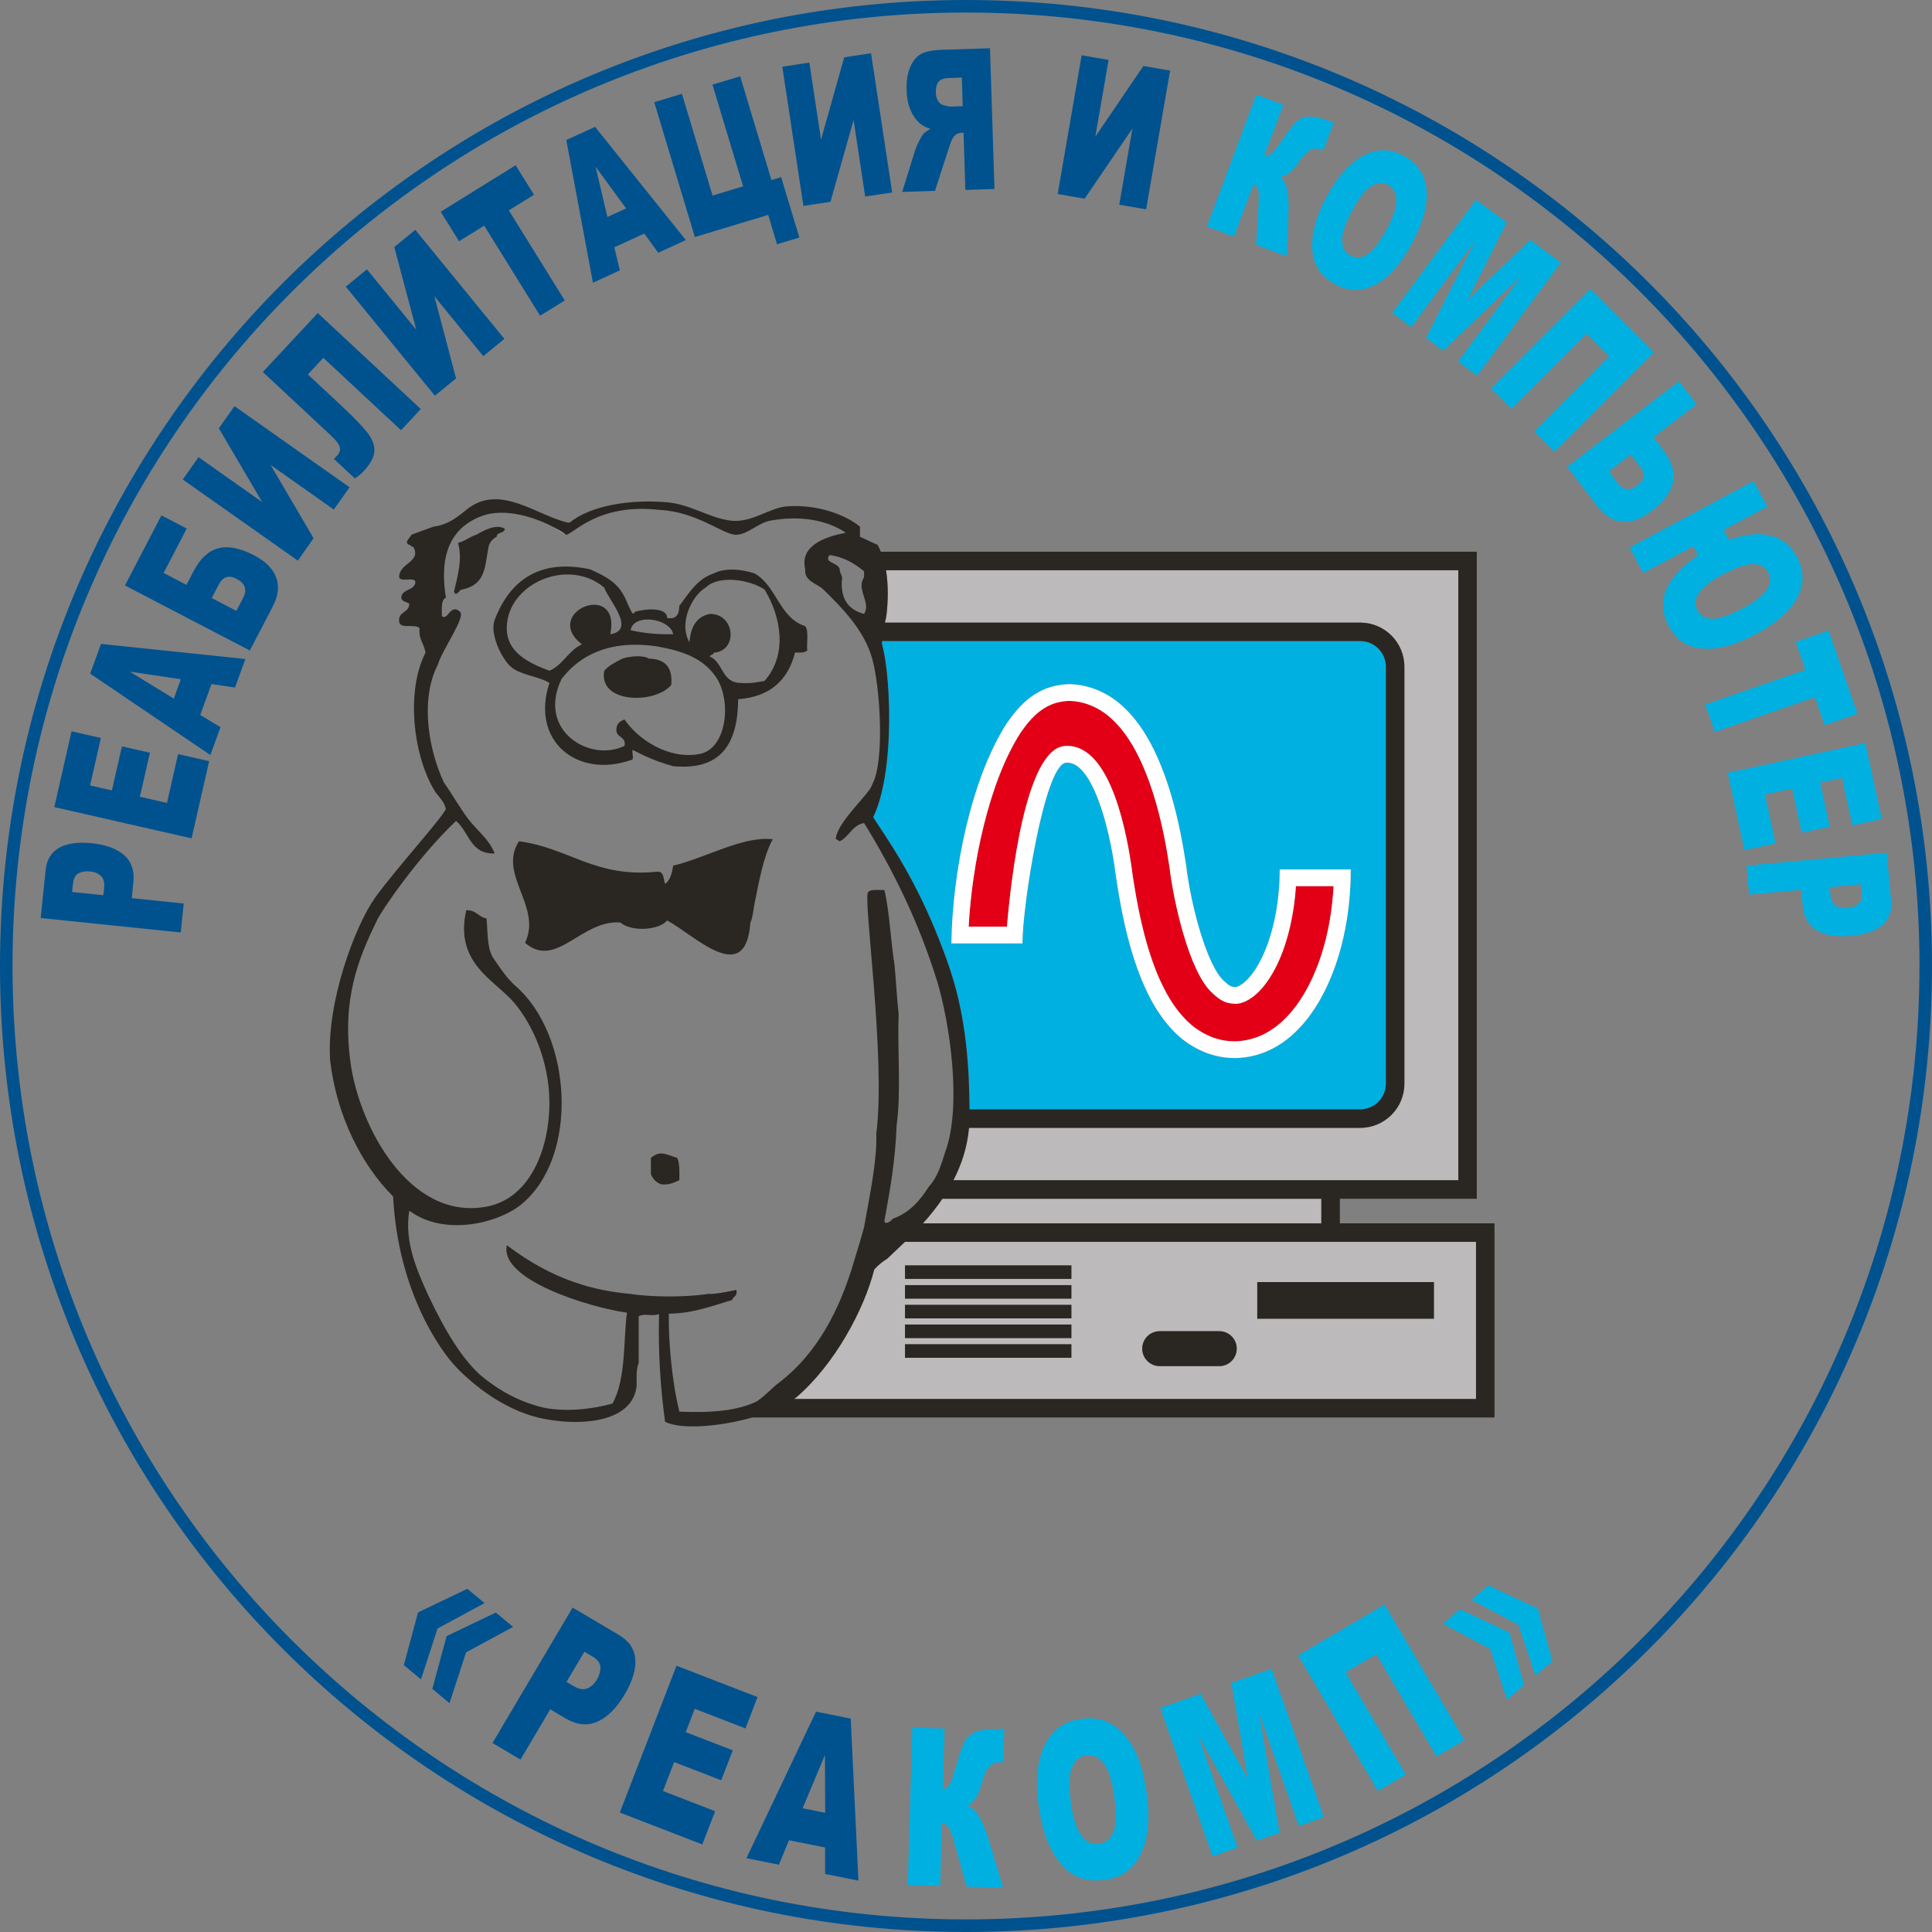 <svg xmlns:inkscape="http://www.inkscape.org/namespaces/inkscape" xmlns:sodipodi="http://sodipodi.sourceforge.net/DTD/sodipodi-0.dtd" xmlns="http://www.w3.org/2000/svg" xmlns:svg="http://www.w3.org/2000/svg" width="113.385" height="113.385" id="svg25" viewBox="0 0 113.385 113.385" sodipodi:docname="82d12d2e36f2b1c8f9c927511e2c40d8.cdr"><rect x="0" y="0" width="113.385" height="113.385" fill="#808080" stroke="none"/><defs id="defs29"></defs><g id="Layer1000" transform="translate(-3e-4,-3e-4)"><path d="m 51.246,47.96 c 0.516,0.836 1.595,2.281 2.778,4.707 0.556,1.137 1.133,2.486 1.687,4.091 0.036,0.101 0.064,0.203 0.097,0.304 0.225,0.686 0.408,1.39 0.556,2.117 0.257,1.256 0.412,2.582 0.484,4.016 0.031,0.615 0.047,1.252 0.051,1.911 h 1.01 21.919 c 0.833,-0.002 1.506,-0.676 1.508,-1.508 V 51.517 43.788 39.131 C 81.334,38.299 80.661,37.625 79.828,37.623 H 73.557 70.301 51.754 c 0,0.094 0.006,0.182 0.024,0.255 0.065,0.234 0.127,0.539 0.18,0.893 0.228,1.493 0.329,3.912 0.074,6.068 -0.142,1.19 -0.391,2.297 -0.787,3.122 z m 11.463,-7.807 c 1.217,0 2.34,0.535 3.132,1.253 0.813,0.727 1.395,1.618 1.879,2.596 0.953,1.959 1.53,4.334 1.896,6.82 0.265,2.246 1.201,5.86 2.229,6.759 0.32,0.305 0.428,0.325 0.579,0.341 0.017,0 0.034,0 0.052,0 0.009,0.004 0.019,0.006 0.033,0.006 0.181,0 0.816,-0.317 1.45,-1.532 0.661,-1.246 1.149,-3.208 1.142,-5.371 h 4.173 c -0.006,2.762 -0.572,5.293 -1.618,7.305 -1.017,1.951 -2.69,3.716 -5.18,3.766 -0.017,0 -0.035,0 -0.095,-0.003 -1.438,-0.018 -2.7,-0.73 -3.527,-1.602 -0.846,-0.878 -1.403,-1.908 -1.844,-2.968 -0.871,-2.119 -1.272,-4.442 -1.519,-6.096 -0.415,-3.254 -1.461,-6.669 -2.856,-6.669 -0.026,0 -0.052,0.002 -0.077,0.004 -1.259,0.113 -2.559,8.415 -2.553,10.606 H 55.834 c 0.058,-4.172 1.152,-9.681 3.267,-12.944 0.727,-1.041 1.748,-2.205 3.583,-2.271 0.008,0 0.016,0 0.025,0 z m -2.702,15.215 v 0 h -0.002 z" style="fill:#00b0e1;fill-rule:evenodd" id="path2"></path><path d="m 32.562,30.971 c 0.388,0.237 0.635,0.413 0.635,0.413 -0.002,-0.034 -0.245,-0.206 -0.635,-0.413 z" style="fill:#ffffff;fill-rule:evenodd" id="path4"></path><path d="M 56.693,3e-4 C 25.382,3e-4 3e-4,25.382 3e-4,56.693 c 0,31.311 25.382,56.689 56.692,56.692 31.312,-0.003 56.693,-25.382 56.693,-56.692 0,-31.311 -25.381,-56.693 -56.693,-56.693 z M 17.124,96.26 v 0 C 6.998,86.131 0.736,72.145 0.736,56.693 0.736,41.239 6.998,27.254 17.124,17.125 27.252,7 41.239,0.736 56.693,0.736 c 15.454,0 29.44,6.264 39.569,16.389 10.126,10.128 16.387,24.114 16.39,39.568 h -0.003 c 0,15.452 -6.261,29.438 -16.387,39.566 -10.129,10.126 -24.115,16.387 -39.569,16.387 -15.454,0 -29.44,-6.261 -39.568,-16.387 z" style="fill:#00528f;fill-rule:evenodd" id="path6"></path><path d="m 55.309,70.352 c -0.359,0.527 -0.748,1.008 -1.142,1.445 h 23.38 v -1.445 z" style="fill:#bcbabb;fill-rule:evenodd" id="path8"></path><path d="M 51.935,36.539 H 79.828 c 1.433,0 2.593,1.16 2.593,2.592 v 24.467 c 0,1.432 -1.16,2.591 -2.593,2.593 H 56.869 c -0.103,1.15 -0.447,2.168 -0.914,3.073 H 85.586 V 33.465 H 51.998 c 0.157,0.949 0.107,1.938 0.032,2.593 -0.016,0.128 -0.053,0.298 -0.095,0.481 z" style="fill:#bcbabb;fill-rule:evenodd" id="path10"></path><path d="m 52.069,73.871 c -0.292,0.177 -0.55,0.386 -0.764,0.637 -0.593,2.346 -2.321,5.577 -4.581,7.505 -0.036,0.03 -0.081,0.059 -0.12,0.089 h 40.02 V 72.881 H 53.111 c -0.386,0.372 -0.744,0.701 -1.042,0.99 z m 21.718,1.373 v 0 H 84.153 v 2.147 H 73.787 Z m -5.727,2.882 v 0 h 3.496 c 0.568,0 1.026,0.458 1.026,1.024 0,0.568 -0.458,1.026 -1.026,1.026 h -3.496 c -0.566,0 -1.024,-0.458 -1.024,-1.026 0,-0.565 0.459,-1.024 1.024,-1.024 z m -14.947,-3.862 v 0 h 9.764 v 0.791 h -9.764 z m 0,1.158 v 0 h 9.764 v 0.791 h -9.764 z m 0,1.157 v 0 h 9.764 v 0.792 h -9.764 z m 0,1.156 v 0 h 9.764 v 0.793 h -9.764 z m 0,1.158 v 0 h 9.764 v 0.793 h -9.764 z" style="fill:#bcbabb;fill-rule:evenodd" id="path12"></path><path d="m 32.243,83.324 c 1.966,0.336 4.922,0.134 5.124,-2.025 -0.013,-0.489 -0.025,-0.977 0.118,-1.31 v -2.742 c 0.416,-0.195 0.635,0.029 1.193,-0.118 -0.058,2.281 0.087,4.359 0.356,6.314 0.936,0.474 3.209,0.285 5.122,-0.254 H 87.71 V 82.645 71.797 h -9.076 v -1.445 h 8.036 V 69.808 32.38 H 51.695 C 51.637,32.239 51.575,32.1 51.5,31.972 51.13,31.827 50.761,31.621 50.47,31.504 v -0.596 c -0.872,-0.719 -2.535,-1.323 -4.287,-1.191 -1.036,0.078 -2.094,1.009 -3.337,0.834 -1.286,-0.182 -2.32,-0.952 -3.692,-1.072 -2.122,-0.187 -4.475,0.173 -5.718,1.191 h -0.12 c -1.824,-0.426 -3.936,-2.264 -5.839,-0.834 -0.576,0.455 -1.115,0.949 -2.023,1.072 -0.447,0.149 -0.874,0.317 -1.31,0.476 -0.035,0.141 -0.481,0.45 -0.12,0.595 0.097,0.023 0.119,0.12 0.239,0.119 0.477,0.909 -0.866,0.939 -0.834,1.788 0.102,0.295 0.828,-0.035 0.952,0.238 -0.019,0.575 -0.793,0.398 -0.834,0.952 0.033,0.245 0.318,0.238 0.476,0.357 -0.007,0.55 -0.679,0.433 -0.595,1.073 0.084,0.43 0.944,0.086 1.191,0.357 -0.051,0.666 0.203,0.764 0.357,1.429 -1.227,2.418 -0.656,6.282 0.595,8.219 0.225,0.293 0.492,0.541 0.596,0.954 -0.121,0.436 -3.027,3.631 -4.169,5.242 -1.143,1.61 -2.854,6.104 -2.622,9.528 0.376,3.276 1.88,6.18 3.694,7.982 0.294,5.58 2.761,9.028 3.691,10.007 0.931,0.977 2.978,2.741 5.481,3.097 z M 77.547,71.797 H 54.167 c 0.394,-0.437 0.783,-0.918 1.142,-1.445 H 77.547 Z M 84.153,75.244 H 73.787 v 2.147 h 10.366 z m -16.093,4.931 h 3.496 c 0.568,0 1.026,-0.458 1.026,-1.026 0,-0.565 -0.458,-1.024 -1.026,-1.024 h -3.496 c -0.566,0 -1.024,0.458 -1.024,1.024 0,0.568 0.459,1.026 1.024,1.026 z m -5.183,-2.44 h -9.764 v 0.793 h 9.764 z m 0,1.158 h -9.764 v 0.793 h 9.764 z m 0,-2.314 h -9.764 v 0.793 h 9.764 z m 0,-1.157 h -9.764 v 0.791 h 9.764 z m 0,-1.158 h -9.764 v 0.791 h 9.764 z M 37.009,44.608 c 0.259,0.02 0.054,-0.423 0.119,-0.595 0.274,0.122 1.128,0.62 2.383,0.953 2.853,0.272 3.787,-1.375 3.813,-3.931 1.885,-0.139 2.924,-1.127 3.336,-2.74 0.293,0.015 0.573,0.018 0.716,-0.118 -0.046,-0.473 0.106,-1.143 -0.121,-1.43 -1.531,-0.493 -1.675,-2.377 -2.979,-3.097 -0.713,-0.238 -1.711,-0.349 -2.382,0 -0.985,0.326 -1.456,1.164 -2.025,1.905 -0.01,0.467 -0.145,0.808 -0.715,0.715 -0.01,-0.693 -1.42,-0.524 -1.906,-0.356 -0.107,0.322 -0.287,-0.252 -0.357,-0.358 -0.427,-1.042 -0.763,-1.489 -2.264,-2.145 -3.298,-0.71 -4.861,1.024 -5.599,2.979 -0.295,0.784 0.395,2.253 0.953,2.739 0.581,0.508 1.606,0.539 2.264,0.953 -1.127,3.415 1.645,5.617 4.766,4.527 z M 41.416,34.482 v 0 c 0.812,-0.781 2.654,-0.434 3.456,0.119 0.988,1.637 1.351,3.821 0,5.36 -0.436,0.082 -0.866,0.167 -1.43,0.119 -1.093,-0.02 -1.002,-1.222 -1.787,-1.549 0.029,-0.128 0.236,-0.081 0.238,-0.238 0.04,0 0.078,0 0.119,0 1.315,-0.222 1.081,-2.292 -0.357,-2.263 -0.792,0.161 -1.124,0.782 -1.191,1.667 -0.66,-1.132 0.159,-2.754 0.952,-3.216 z m -1.905,2.74 v 0 c -0.929,0.015 -1.767,-0.06 -2.502,-0.239 0.183,-1.014 2.311,-0.696 2.502,0.239 z m -0.953,0.715 v 0 c 1.379,0.247 2.656,0.624 3.455,1.787 0.944,1.375 0.659,4.217 -0.953,4.526 -1.814,0.349 -3.626,-0.861 -4.407,-2.025 -0.263,0.095 -0.476,0.238 -0.478,0.595 -0.024,0.499 0.585,0.368 0.478,0.953 -1.995,0.996 -5.173,-0.873 -3.693,-3.932 0.46,-0.57 1.947,-2.449 5.599,-1.905 z m -8.816,-1.072 v 0 c 0.004,-2.6 3.583,-4.177 5.719,-2.383 0.224,0.693 1.911,2.496 0.358,2.74 0.642,-3.229 -4.077,-1.295 -1.669,0.595 -0.794,0.358 -1.099,1.205 -1.906,1.549 -1.291,-0.484 -2.504,-1.105 -2.502,-2.502 z m 9.651,3.335 c 0.102,-1.056 -0.38,-1.526 -1.312,-1.548 -0.343,-0.225 -1.188,-0.131 -1.549,0 -0.392,0.202 -0.796,0.395 -1.072,0.715 -0.345,1.94 3.001,1.958 3.933,0.833 z m -0.24,13.821 c 1.585,0.838 4.619,3.974 4.885,0.119 0.141,-0.297 0.173,-0.701 0.237,-1.073 0.279,-1.349 0.507,-2.75 1.073,-3.812 -1.758,-0.205 -3.945,1.105 -5.838,1.548 -0.072,0.445 -0.176,0.858 -0.476,1.072 -0.117,-0.281 -0.038,-0.755 -0.476,-0.714 -3.663,0.366 -5.18,-1.413 -8.102,-1.788 -1.256,1.951 1.382,3.833 0.359,5.957 1.818,1.588 3.305,-1.37 5.599,-1.19 0.612,0.552 2.257,0.47 2.74,-0.119 z m -0.953,13.936 c 0,0.317 0,0.635 0,0.953 0.112,0.285 0.311,0.484 0.596,0.596 0.487,0.051 0.764,-0.111 1.072,-0.238 0.012,-0.488 0.025,-0.977 -0.119,-1.31 -0.668,-0.203 -0.996,-0.474 -1.549,0 z M 29.146,31.504 c 0.014,-0.307 0.465,-0.17 0.477,-0.477 -0.512,-0.309 -1.291,0.134 -1.668,0.357 -0.399,0.118 -0.655,0.379 -1.071,0.476 0.272,1.008 -0.041,1.981 -0.238,2.859 0.117,0.366 0.318,-0.136 0.475,-0.118 1.397,-0.297 1.323,-1.329 1.55,-2.503 0.045,-0.226 0.238,-0.489 0.476,-0.594 z m 57.479,41.377 v 0 9.222 H 46.605 c 0.039,-0.03 0.084,-0.059 0.12,-0.089 2.26,-1.929 3.988,-5.16 4.581,-7.506 0.214,-0.251 0.472,-0.46 0.764,-0.637 0.298,-0.288 0.656,-0.618 1.042,-0.99 z M 51.998,33.465 v 0 h 33.588 V 69.265 H 55.955 c 0.467,-0.905 0.81,-1.923 0.914,-3.073 h 22.959 c 1.433,-0.002 2.593,-1.161 2.593,-2.593 v -24.467 c 0,-1.432 -1.16,-2.592 -2.593,-2.592 H 51.935 c 0.042,-0.183 0.079,-0.353 0.095,-0.481 0.075,-0.656 0.125,-1.644 -0.032,-2.593 z m -0.038,5.306 v 0 C 51.906,38.417 51.844,38.112 51.779,37.878 51.76,37.805 51.754,37.718 51.754,37.623 h 18.546 3.257 6.271 c 0.833,0.002 1.506,0.676 1.508,1.508 v 4.657 7.729 12.081 c -0.002,0.832 -0.675,1.506 -1.508,1.508 H 57.909 56.899 c -0.004,-0.658 -0.02,-1.295 -0.051,-1.911 -0.072,-1.434 -0.228,-2.76 -0.484,-4.016 -0.147,-0.727 -0.331,-1.431 -0.556,-2.117 -0.033,-0.101 -0.061,-0.203 -0.097,-0.304 -0.555,-1.606 -1.132,-2.955 -1.687,-4.091 -1.183,-2.426 -2.263,-3.871 -2.778,-4.707 0.397,-0.824 0.645,-1.931 0.787,-3.122 0.255,-2.155 0.153,-4.575 -0.074,-6.068 z m -1.25,-5.242 v 0 0.357 c -0.488,0.713 0.436,1.485 0,2.144 -0.849,-0.223 -1.352,-0.791 -1.31,-1.906 0.086,-0.365 -0.122,-0.434 -0.119,-0.716 -0.066,-0.393 -0.969,-0.374 -0.596,-0.833 0.874,0.119 1.478,0.508 2.025,0.954 z M 24.024,71.053 v 0 c 2.017,1.512 5.177,0.758 6.553,-0.356 3.448,-2.793 3.008,-9.984 -0.357,-12.866 -0.52,-0.473 -0.909,-1.075 -1.311,-1.668 -0.356,-0.646 -0.278,-1.631 -0.357,-2.262 -0.48,-0.076 -0.602,-0.511 -1.191,-0.478 -0.703,3.154 1.7,4.081 2.859,5.479 0.972,1.172 2.024,3.297 2.025,5.838 9e-4,2.539 -1.053,5.584 -3.693,6.076 -4.514,0.844 -7.468,-4.693 -7.981,-8.457 -0.514,-3.765 0.472,-6.12 1.549,-8.338 0.232,-0.522 2.404,-3.727 4.644,-5.838 0.768,0.623 0.824,1.956 2.265,1.906 -0.307,-0.826 -1.05,-1.365 -1.55,-2.026 -0.523,-0.693 -0.916,-1.419 -1.429,-2.144 -0.891,-1.908 -1.415,-4.841 -0.355,-6.909 0.25,-0.862 1.631,-2.761 1.31,-3.097 -0.564,-0.551 -0.731,0.568 -1.072,0.238 0.006,-0.432 -0.069,-0.941 0.238,-1.072 -0.316,-1.97 -0.076,-3.925 2.025,-4.765 1.498,-0.599 3.398,0.141 4.369,0.659 0.39,0.207 0.633,0.38 0.635,0.413 0.418,0.022 1.834,-1.891 5.536,-1.457 2.172,0.103 3.736,1.477 4.472,1.457 0.681,-0.018 1.27,-0.697 2.024,-0.834 1.621,-0.295 3.233,-0.079 4.407,0.714 -1.217,0.236 -2.714,0.747 -2.382,2.144 -0.082,0.701 0.721,0.846 1.073,1.192 1.082,1.067 2.386,2.364 2.858,4.05 0.474,1.687 0.74,6.065 0,7.386 -0.126,0.549 -2.065,2.183 -2.143,3.217 0.119,0 0.141,0.097 0.237,0.118 0.564,-0.27 0.725,-0.943 1.43,-1.071 1.725,2.802 3.218,5.835 4.289,9.292 0.742,2.461 1.461,7.321 0.476,10.005 -0.236,0.756 -0.472,1.514 -0.952,2.025 -0.526,0.826 -1.142,1.558 -2.144,1.906 -0.033,0.108 -0.444,0.401 -0.477,0.12 0.326,-1.778 0.647,-3.563 0.716,-5.598 0.274,-1.95 0.042,-4.406 0.119,-6.553 -0.103,-0.93 -0.152,-1.914 -0.239,-2.858 -0.233,-1.431 -0.279,-3.054 -0.596,-4.408 -0.341,0.015 -0.779,-0.065 -0.951,0.119 -0.333,0.226 1.053,9.705 0.476,14.176 0.054,1.65 -0.423,3.78 -0.715,5.48 -0.185,0.689 -0.393,1.355 -0.596,2.026 -0.856,2.915 -2.179,5.364 -4.288,7.028 -0.516,0.357 -0.897,0.851 -1.431,1.191 -1.146,0.56 -2.742,0.672 -4.526,0.595 -0.439,-1.742 -0.655,-4.233 -0.619,-5.751 1.454,-0.015 2.577,-0.47 3.716,-0.802 0.052,-0.227 0.341,-0.216 0.239,-0.594 0,0 -1.195,0.274 -1.669,0.238 -1.231,0.197 -3.294,0.197 -4.526,0 -2.039,-0.184 -4.487,-0.746 -7.267,-2.859 -0.455,2.016 4.779,3.637 7.053,3.961 -0.219,1.378 -0.032,3.893 -0.856,5.33 -1.107,0.32 -2.715,0.516 -4.052,0.239 C 30.384,82.246 29.212,81.551 28.193,80.703 27.17,79.779 26.178,78.253 25.096,75.938 24.51,74.618 23.703,72.885 24.024,71.053 Z" style="fill:#2a2723;fill-rule:evenodd" id="path14"></path><path d="m 47.891,100.454 -4.084,8.599 1.904,0.383 0.595,-1.436 2.117,0.425 0.002,1.555 1.955,0.391 -0.452,-9.511 z m 18.568,-92.912 -0.772,4.472 1.576,0.272 1.409,-8.143 -1.569,-0.271 -2.821,4.151 0.78,-4.505 -1.581,-0.274 -1.409,8.143 1.584,0.274 z M 7.828,51.784 C 7.898,51.101 7.718,50.569 7.285,50.187 6.852,49.807 6.22,49.574 5.391,49.487 4.583,49.406 3.944,49.492 3.477,49.752 3.007,50.013 2.74,50.45 2.678,51.062 l -0.291,2.815 8.22,0.849 0.176,-1.7 -3.05,-0.315 z m -1.761,0.755 v 0 l -1.834,-0.19 0.051,-0.482 C 4.316,51.55 4.428,51.345 4.619,51.248 c 0.191,-0.096 0.416,-0.132 0.674,-0.104 0.265,0.026 0.475,0.116 0.633,0.266 0.156,0.149 0.217,0.387 0.184,0.714 z M 9.799,47.123 8.211,46.76 8.799,44.177 7.156,43.803 6.568,46.387 5.287,46.096 5.921,43.311 4.2,42.919 l -1.013,4.449 8.058,1.834 1.03,-4.531 -1.824,-0.415 z m -4.508,-7.588 7.055,4.776 0.595,-1.633 -1.189,-0.719 0.661,-1.816 1.379,0.208 0.61,-1.675 -8.473,-0.885 z m 5.323,0.328 v 0 l -0.415,1.137 -2.585,-1.583 z m 4.3,-7.271 c -0.826,-0.429 -1.527,-0.568 -2.106,-0.414 -0.578,0.153 -1.06,0.6 -1.445,1.339 l -0.42,0.807 -1.339,-0.698 1.356,-2.607 -1.485,-0.773 -2.142,4.114 7.33,3.817 1.35,-2.594 c 0.32,-0.612 0.386,-1.177 0.197,-1.69 -0.188,-0.516 -0.62,-0.948 -1.297,-1.302 z m -0.639,2.486 v 0 l -0.403,0.773 -1.445,-0.752 0.403,-0.774 c 0.246,-0.474 0.594,-0.593 1.044,-0.359 0.514,0.268 0.645,0.638 0.401,1.111 z m 5.317,-5.172 0.923,-1.308 -6.754,-4.763 -0.918,1.302 2.543,4.327 -3.737,-2.634 -0.924,1.311 6.754,4.762 0.926,-1.313 -2.521,-4.3 z m 0.348,-3.669 c 0.046,0.173 -0.01,0.344 -0.167,0.512 l -0.174,0.188 1.227,1.141 c 0.207,-0.135 0.374,-0.272 0.501,-0.407 0.413,-0.443 0.629,-0.843 0.645,-1.199 0.018,-0.354 -0.127,-0.726 -0.436,-1.115 -0.308,-0.387 -0.846,-0.938 -1.61,-1.65 l -1.858,-1.732 0.906,-0.974 4.562,4.249 1.159,-1.244 -6.046,-5.634 -3.225,3.461 3.999,3.727 c 0.298,0.277 0.47,0.502 0.516,0.676 z m 6.825,-4.031 -1.273,-4.818 2.87,3.514 1.24,-1.013 -5.229,-6.399 -1.233,1.008 1.288,4.851 -2.892,-3.541 -1.243,1.016 5.229,6.4 z m 1.651,-8.962 3.283,5.287 1.446,-0.897 -3.282,-5.287 1.475,-0.916 -1.077,-1.733 -4.397,2.729 1.076,1.732 z m 7.963,2.623 -0.325,-1.352 1.757,-0.806 0.82,1.125 1.62,-0.744 -5.328,-6.646 -1.688,0.774 1.564,8.375 z m 0.366,-3.634 v 0 L 35.646,12.736 34.955,9.786 Z m 8.338,0.381 0.517,1.722 1.312,-0.395 -1.069,-3.546 -0.568,0.172 -1.836,-6.088 -1.626,0.489 1.798,5.969 -1.792,0.54 -1.798,-5.97 -1.626,0.49 2.384,7.913 z m 3.655,-0.769 1.357,-4.796 0.681,4.486 1.583,-0.24 -1.24,-8.17 -1.575,0.239 -1.36,4.83 -0.686,-4.519 -1.587,0.241 1.24,8.17 z M 53.918,8.324 C 53.807,8.549 53.733,8.723 53.697,8.844 l -0.748,2.42 1.923,-0.062 0.828,-2.553 c 0.105,-0.331 0.201,-0.546 0.289,-0.646 0.118,-0.132 0.255,-0.2 0.41,-0.205 l 0.149,-0.005 0.107,3.353 1.709,-0.055 -0.263,-8.259 -2.836,0.09 c -0.525,0.017 -0.926,0.097 -1.199,0.241 -0.274,0.143 -0.489,0.401 -0.648,0.774 -0.159,0.371 -0.229,0.82 -0.213,1.345 0.015,0.459 0.092,0.852 0.234,1.181 0.141,0.327 0.328,0.592 0.562,0.791 0.15,0.126 0.352,0.229 0.608,0.307 -0.199,0.109 -0.343,0.214 -0.433,0.319 -0.061,0.069 -0.147,0.217 -0.259,0.443 z m 1.153,-3.512 v 0 c 0.108,-0.146 0.317,-0.224 0.627,-0.234 l 0.748,-0.024 0.055,1.679 -0.718,0.023 C 55.705,6.258 55.554,6.225 55.328,6.157 55.215,6.127 55.12,6.044 55.043,5.907 54.968,5.771 54.928,5.612 54.922,5.431 54.913,5.165 54.963,4.959 55.072,4.812 Z m -11.322,96.625 0.711,-1.84 -4.757,-1.839 -3.328,8.617 4.842,1.871 0.755,-1.951 -3.064,-1.183 0.656,-1.699 2.763,1.067 0.678,-1.758 -2.761,-1.067 0.529,-1.369 z M 37.285,97.379 C 37.241,96.781 36.922,96.308 36.329,95.955 l -2.723,-1.609 -4.703,7.948 1.644,0.973 1.746,-2.949 0.897,0.53 c 0.659,0.39 1.283,0.455 1.873,0.192 0.589,-0.261 1.121,-0.792 1.596,-1.595 0.462,-0.781 0.67,-1.469 0.625,-2.067 z m -8.184,-2.742 -2.89,1.382 -0.839,3.097 1.009,0.841 0.971,-2.983 2.76,-1.494 z m -0.664,-0.554 -1.009,-0.839 -2.893,1.383 -0.834,3.095 1.007,0.839 0.971,-2.986 z m 6.589,4.49 v 0 c -0.152,0.256 -0.342,0.43 -0.566,0.519 -0.227,0.09 -0.497,0.04 -0.812,-0.146 l -0.401,-0.238 1.05,-1.771 0.467,0.275 c 0.306,0.18 0.462,0.392 0.471,0.63 0.008,0.239 -0.061,0.483 -0.208,0.732 z m 12.077,7.55 v 0 l 1.312,-3.123 0.014,3.389 z" style="fill:#00528f;fill-rule:evenodd" id="path16"></path><path d="m 57.395,101.597 c -0.329,0.1 -0.571,0.274 -0.725,0.519 -0.153,0.246 -0.308,0.654 -0.467,1.225 -0.218,0.77 -0.376,1.238 -0.472,1.399 -0.098,0.16 -0.23,0.245 -0.395,0.253 l 0.101,-3.546 -1.898,-0.055 -0.261,9.232 1.897,0.054 0.104,-3.652 c 0.172,0.005 0.307,0.079 0.399,0.223 0.094,0.144 0.22,0.499 0.379,1.069 l 0.675,2.405 2.14,0.061 -0.764,-2.549 c -0.21,-0.703 -0.412,-1.223 -0.606,-1.558 -0.195,-0.336 -0.429,-0.574 -0.699,-0.717 0.205,-0.115 0.368,-0.274 0.489,-0.475 0.123,-0.199 0.239,-0.505 0.352,-0.915 0.112,-0.411 0.249,-0.707 0.41,-0.889 0.163,-0.18 0.406,-0.264 0.731,-0.255 l 0.098,0.002 0.056,-1.951 c -0.7,-0.02 -1.215,0.02 -1.547,0.119 z m 45.262,-49.094 3.054,-0.282 0.086,0.928 c 0.064,0.683 0.344,1.171 0.843,1.46 0.499,0.29 1.163,0.396 1.994,0.319 0.809,-0.074 1.416,-0.286 1.826,-0.63 0.41,-0.347 0.587,-0.826 0.529,-1.441 l -0.261,-2.817 -8.229,0.763 z M 73.568,10.826 c 0.145,0.055 0.236,0.156 0.272,0.305 0.038,0.148 0.043,0.487 0.013,1.015 l -0.128,2.231 1.796,0.672 0.093,-2.379 c 0.027,-0.655 0.006,-1.154 -0.062,-1.495 -0.067,-0.34 -0.194,-0.609 -0.383,-0.808 0.207,-0.039 0.391,-0.126 0.554,-0.26 C 75.884,9.973 76.07,9.748 76.285,9.433 76.5,9.119 76.702,8.908 76.89,8.802 77.08,8.697 77.311,8.696 77.584,8.797 L 77.664,8.827 78.277,7.191 C 77.69,6.972 77.244,6.856 76.933,6.845 76.625,6.833 76.37,6.909 76.17,7.073 c -0.2,0.164 -0.451,0.464 -0.75,0.901 -0.408,0.589 -0.677,0.938 -0.806,1.046 -0.129,0.109 -0.265,0.142 -0.406,0.101 l 1.113,-2.971 -1.592,-0.596 -2.9,7.738 1.591,0.596 z m 3.472,3.054 c -0.079,0.685 -0.009,1.256 0.211,1.709 0.221,0.453 0.604,0.827 1.153,1.118 0.54,0.288 1.07,0.376 1.593,0.266 0.524,-0.11 1.026,-0.388 1.508,-0.832 0.482,-0.443 0.95,-1.091 1.404,-1.944 0.627,-1.174 0.894,-2.204 0.804,-3.088 C 83.622,10.224 83.173,9.566 82.363,9.134 81.573,8.714 80.78,8.718 79.985,9.146 c -0.796,0.427 -1.511,1.236 -2.146,2.427 -0.454,0.853 -0.721,1.621 -0.8,2.308 z m 2.297,-1.496 v 0 c 0.397,-0.743 0.773,-1.228 1.126,-1.451 0.354,-0.224 0.684,-0.255 0.987,-0.094 0.316,0.169 0.481,0.46 0.498,0.875 0.016,0.416 -0.16,0.966 -0.524,1.653 -0.435,0.815 -0.825,1.334 -1.17,1.554 -0.345,0.222 -0.679,0.245 -1.001,0.074 -0.316,-0.168 -0.478,-0.461 -0.488,-0.879 -0.01,-0.42 0.181,-0.997 0.572,-1.732 z m 3.492,6.811 3.749,-5.066 -2.888,5.704 1.014,0.751 4.613,-4.425 -3.749,5.064 1.119,0.829 4.918,-6.64 -1.798,-1.333 -3.681,3.532 2.298,-4.555 -1.8,-1.332 -4.917,6.641 z m 10.512,-2.242 -5.841,5.847 1.203,1.201 4.405,-4.413 1.324,1.323 -4.405,4.412 1.201,1.2 5.84,-5.848 z m 4.854,11.306 c 0.107,-0.589 -0.095,-1.214 -0.602,-1.877 l -0.554,-0.723 2.53,-1.935 -1.031,-1.349 -6.564,5.02 1.776,2.323 c 0.421,0.549 0.903,0.847 1.447,0.896 0.547,0.048 1.121,-0.159 1.728,-0.623 0.739,-0.566 1.164,-1.143 1.269,-1.732 z m -2.073,0.209 v 0 c -0.46,0.351 -0.85,0.316 -1.175,-0.108 l -0.53,-0.693 1.293,-0.99 0.531,0.692 c 0.324,0.425 0.284,0.79 -0.119,1.099 z m 3.251,3.589 0.289,0.536 c -0.84,0.537 -1.443,1.164 -1.813,1.879 -0.369,0.715 -0.335,1.481 0.104,2.302 0.418,0.78 1.07,1.209 1.959,1.288 0.889,0.078 1.947,-0.212 3.177,-0.87 1.179,-0.631 1.976,-1.339 2.393,-2.123 0.415,-0.784 0.405,-1.581 -0.028,-2.392 -0.353,-0.658 -0.867,-1.072 -1.548,-1.243 -0.679,-0.17 -1.489,-0.088 -2.431,0.248 l -0.311,-0.583 2.555,-1.367 -0.803,-1.498 -7.285,3.9 0.802,1.499 z m 1.757,1.642 v 0 c 1.398,-0.749 2.277,-0.788 2.634,-0.119 0.367,0.685 -0.113,1.383 -1.442,2.095 -0.795,0.425 -1.401,0.638 -1.816,0.639 -0.414,8e-4 -0.712,-0.166 -0.89,-0.5 -0.362,-0.676 0.143,-1.381 1.515,-2.115 z m 4.826,5.609 -5.88,2.042 0.56,1.608 5.878,-2.041 0.571,1.64 1.926,-0.669 -1.696,-4.887 -1.928,0.669 z m -3.582,10.586 1.83,-0.395 -0.621,-2.873 1.593,-0.345 0.56,2.591 1.647,-0.357 -0.558,-2.589 1.283,-0.278 0.603,2.792 1.725,-0.373 -0.962,-4.46 -8.079,1.745 z m 6.84,2.001 v 0 l 0.046,0.483 c 0.028,0.316 -0.04,0.543 -0.209,0.673 -0.169,0.131 -0.383,0.209 -0.642,0.234 -0.266,0.024 -0.489,-0.023 -0.672,-0.138 -0.184,-0.117 -0.289,-0.339 -0.319,-0.665 l -0.038,-0.416 z m -23.525,42.552 -1.004,0.847 2.768,1.477 0.99,2.977 1.005,-0.849 -0.86,-3.09 z m 1.662,-1.405 -1.002,0.845 2.767,1.474 0.992,2.98 1.002,-0.846 -0.856,-3.09 z m -11.165,4.111 4.684,7.958 1.636,-0.962 -3.534,-6.004 1.802,-1.061 3.537,6.005 1.634,-0.964 -4.685,-7.959 z m -3.916,1.612 0.963,5.619 -2.777,-4.979 -2.36,0.832 3.068,8.71 1.47,-0.518 -2.339,-6.644 3.47,6.246 1.329,-0.469 -1.206,-7.043 2.339,6.645 1.47,-0.518 -3.068,-8.711 z m -6.324,2.998 c -0.668,-0.736 -1.51,-1.03 -2.523,-0.883 -0.988,0.145 -1.7,0.673 -2.133,1.585 -0.433,0.912 -0.54,2.114 -0.322,3.607 0.155,1.067 0.426,1.938 0.809,2.606 0.384,0.671 0.824,1.137 1.322,1.399 0.499,0.263 1.091,0.343 1.779,0.243 0.674,-0.098 1.212,-0.37 1.609,-0.818 0.397,-0.446 0.667,-1.028 0.807,-1.746 0.141,-0.719 0.132,-1.613 -0.024,-2.68 -0.215,-1.472 -0.655,-2.576 -1.323,-3.313 z m -0.588,5.724 v 0 c -0.163,0.427 -0.448,0.67 -0.852,0.73 -0.393,0.057 -0.735,-0.1 -1.022,-0.47 -0.286,-0.368 -0.498,-1.016 -0.633,-1.938 -0.136,-0.931 -0.118,-1.616 0.054,-2.052 0.171,-0.436 0.446,-0.683 0.826,-0.738 0.395,-0.057 0.738,0.096 1.027,0.458 0.289,0.364 0.497,0.976 0.623,1.836 0.149,1.022 0.142,1.748 -0.024,2.174 z" style="fill:#00b0e1;fill-rule:evenodd" id="path18"></path><path d="m 62.72,41.134 v 0 c -1.372,0.049 -2.164,0.919 -2.814,1.852 -1.87,2.887 -2.863,7.725 -3.058,11.401 h 2.247 c 0.231,-2.761 1.089,-10.398 3.375,-10.602 0.056,-0.005 0.109,-0.008 0.165,-0.008 2.59,0 3.539,5.264 3.828,7.527 0.252,1.68 0.648,3.886 1.453,5.847 0.48,1.146 1.001,1.993 1.645,2.661 0.37,0.388 1.374,1.283 2.832,1.301 l 0.064,0.003 c 2.205,-0.046 3.572,-1.786 4.329,-3.24 0.856,-1.644 1.361,-3.659 1.479,-5.869 h -2.211 c -0.115,1.821 -0.556,3.583 -1.227,4.849 -0.791,1.512 -1.717,2.053 -2.318,2.053 L 72.425,58.904 72.318,58.898 c -0.427,-0.046 -0.727,-0.205 -1.149,-0.606 -1.391,-1.218 -2.307,-5.485 -2.525,-7.356 -0.398,-2.694 -0.991,-4.831 -1.805,-6.505 -0.493,-0.999 -1.019,-1.73 -1.649,-2.294 -0.706,-0.639 -1.607,-1.003 -2.479,-1.003 z" style="fill:#e30016;fill-rule:evenodd" id="path20"></path><path d="m 62.71,40.154 c 1.217,0 2.34,0.535 3.132,1.253 0.813,0.727 1.395,1.618 1.879,2.596 0.953,1.959 1.53,4.334 1.896,6.819 0.265,2.246 1.201,5.861 2.229,6.76 0.32,0.305 0.428,0.325 0.579,0.341 0.017,0 0.034,0 0.052,0 0.009,0.004 0.019,0.006 0.033,0.006 0.181,0 0.816,-0.317 1.45,-1.532 0.661,-1.246 1.149,-3.209 1.142,-5.371 h 4.173 c -0.006,2.762 -0.572,5.293 -1.618,7.305 -1.017,1.951 -2.69,3.716 -5.18,3.766 -0.017,0 -0.035,0 -0.095,-0.003 -1.438,-0.018 -2.7,-0.73 -3.527,-1.602 -0.846,-0.878 -1.403,-1.908 -1.844,-2.968 -0.871,-2.119 -1.272,-4.442 -1.519,-6.097 -0.415,-3.254 -1.461,-6.669 -2.856,-6.669 -0.026,0 -0.052,0.002 -0.077,0.004 -1.259,0.113 -2.559,8.415 -2.553,10.606 h -4.172 c 0.058,-4.172 1.152,-9.681 3.268,-12.944 0.727,-1.041 1.748,-2.205 3.583,-2.271 0.008,0 0.017,0 0.025,0 z m -2.702,15.215 v 0 H 60.006 Z M 62.72,41.134 v 0 c -1.372,0.049 -2.164,0.919 -2.814,1.852 -1.87,2.887 -2.863,7.725 -3.057,11.401 h 2.247 c 0.231,-2.761 1.089,-10.398 3.375,-10.602 0.056,-0.005 0.109,-0.008 0.165,-0.008 2.59,0 3.539,5.264 3.828,7.527 0.252,1.68 0.648,3.886 1.453,5.847 0.48,1.146 1.001,1.993 1.645,2.661 0.37,0.388 1.374,1.283 2.832,1.301 l 0.063,0.003 c 2.205,-0.046 3.572,-1.786 4.329,-3.24 0.856,-1.645 1.361,-3.659 1.479,-5.869 h -2.211 c -0.115,1.821 -0.556,3.583 -1.227,4.85 -0.791,1.512 -1.717,2.053 -2.318,2.053 l -0.085,-0.006 -0.107,-0.005 c -0.427,-0.046 -0.727,-0.205 -1.149,-0.606 -1.391,-1.218 -2.307,-5.485 -2.525,-7.356 -0.398,-2.694 -0.991,-4.831 -1.805,-6.505 -0.493,-0.999 -1.019,-1.73 -1.649,-2.294 -0.706,-0.639 -1.608,-1.003 -2.479,-1.003 z" style="fill:#ffffff;fill-rule:evenodd" id="path22"></path></g></svg>